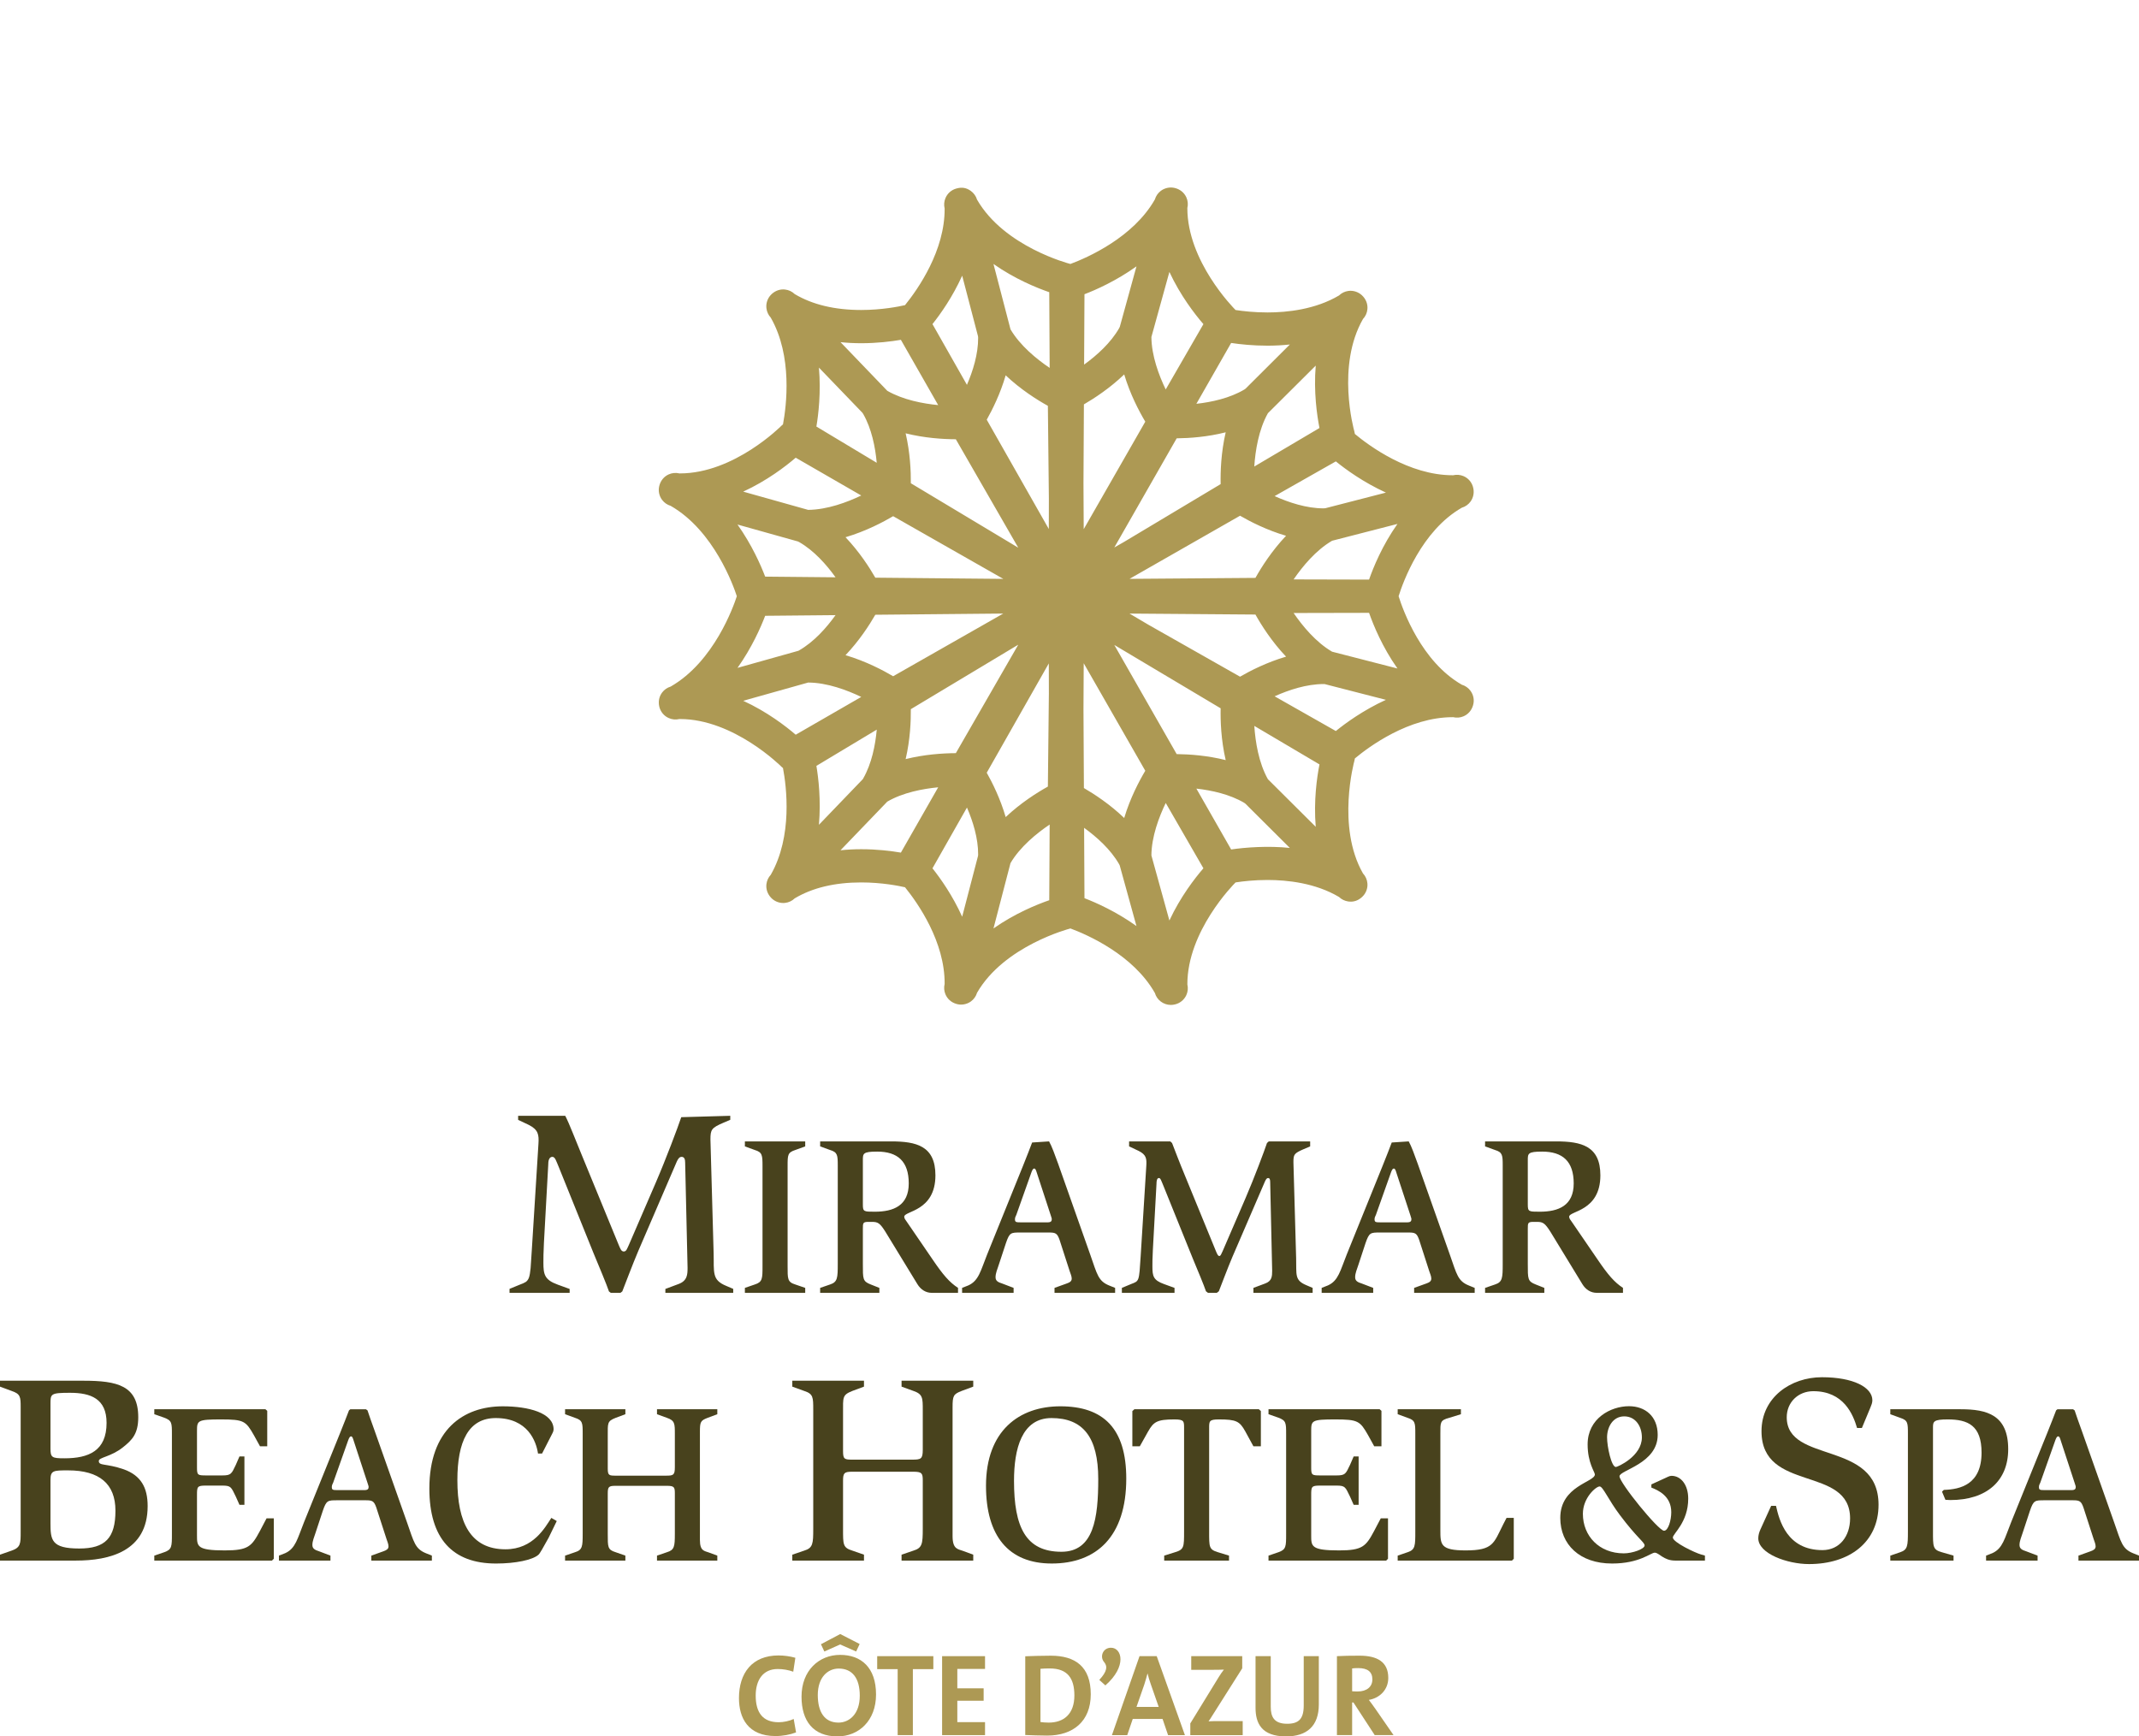 <?xml version="1.0" encoding="UTF-8" standalone="no"?><!-- Generator: Gravit.io --><svg xmlns="http://www.w3.org/2000/svg" xmlns:xlink="http://www.w3.org/1999/xlink" style="isolation:isolate" viewBox="30.19 209.987 193.923 157.424" width="193.923pt" height="157.424pt"><g><path d=" M 77.316 326.455 L 77.607 326.34 C 77.691 326.305 77.767 326.267 77.837 326.223 C 77.982 326.127 78.08 326 78.15 325.801 C 78.214 325.607 78.257 325.344 78.295 324.957 C 78.326 324.576 78.357 324.066 78.4 323.381 L 79.007 313.672 C 79.056 312.873 79.002 312.409 78.123 311.968 L 77.164 311.515 L 77.164 311.147 L 81.435 311.147 C 81.806 311.854 82.382 313.381 82.931 314.697 L 86.283 322.857 L 86.38 323.082 L 86.472 323.264 C 86.529 323.363 86.613 323.451 86.742 323.451 C 86.873 323.451 86.949 323.369 87.005 323.271 C 87.056 323.182 87.115 323.045 87.201 322.859 L 89.656 317.176 C 90.57 315.057 91.65 312.179 91.953 311.272 L 96.396 311.147 L 96.396 311.511 L 95.779 311.774 C 94.683 312.245 94.599 312.401 94.599 313.303 L 94.888 323.592 C 94.9 324.037 94.896 324.404 94.898 324.717 C 94.906 325.027 94.92 325.295 94.978 325.525 C 95.089 326.002 95.384 326.303 96.048 326.574 L 96.664 326.838 L 96.664 327.197 L 90.513 327.197 L 90.513 326.844 L 91.679 326.408 C 92.505 326.117 92.525 325.533 92.525 324.924 L 92.306 315.385 C 92.306 315.101 92.238 314.869 91.986 314.869 C 91.791 314.869 91.671 315.033 91.55 315.295 L 88.056 323.404 C 87.578 324.521 86.779 326.639 86.607 327.068 L 86.439 327.197 L 85.566 327.197 L 85.4 327.072 C 85.211 326.498 84.429 324.629 84 323.6 L 80.845 315.783 C 80.72 315.49 80.642 315.275 80.57 315.137 C 80.502 314.998 80.418 314.869 80.261 314.869 C 80.107 314.869 80.009 314.978 79.959 315.113 C 79.908 315.242 79.892 315.418 79.892 315.629 L 79.502 322.685 C 79.455 323.586 79.455 324.101 79.455 324.465 C 79.455 325.537 79.566 326.023 80.759 326.455 L 81.834 326.846 L 81.834 327.197 L 76.384 327.197 L 76.384 326.838 L 77.316 326.455 Z  M 97.722 327.197 L 97.722 326.748 L 98.623 326.439 C 99.32 326.217 99.32 325.906 99.32 324.76 L 99.32 315.701 C 99.32 314.721 99.3 314.451 98.623 314.248 L 97.722 313.92 L 97.722 313.467 L 103.191 313.467 L 103.191 313.92 L 102.291 314.248 C 101.595 314.475 101.595 314.697 101.595 315.701 L 101.595 324.76 C 101.595 325.928 101.574 326.217 102.291 326.439 L 103.191 326.748 L 103.191 327.197 L 97.722 327.197 Z  M 104.545 327.197 L 104.545 326.748 L 105.447 326.439 C 106.123 326.217 106.142 325.848 106.142 324.557 L 106.142 315.662 C 106.142 314.721 106.123 314.451 105.447 314.248 L 104.545 313.92 L 104.545 313.467 L 110.978 313.467 C 113.273 313.467 114.996 313.881 114.996 316.543 C 114.996 319.822 112.168 319.76 112.168 320.293 C 112.168 320.457 112.291 320.6 112.394 320.744 L 114.707 324.125 C 115.691 325.578 116.263 326.236 117.045 326.748 L 117.045 327.197 L 114.666 327.197 C 114.134 327.197 113.664 326.912 113.355 326.398 L 110.464 321.664 C 109.974 320.889 109.791 320.764 109.255 320.764 L 108.929 320.764 C 108.418 320.764 108.418 320.867 108.418 321.4 L 108.418 324.557 C 108.418 325.947 108.396 326.152 109.134 326.439 L 109.914 326.748 L 109.914 327.197 L 104.545 327.197 Z  M 108.418 315.17 L 108.418 319.185 C 108.418 319.842 108.502 319.842 109.502 319.842 C 111.203 319.842 112.578 319.287 112.578 317.281 C 112.578 315.271 111.572 314.392 109.709 314.392 C 108.418 314.392 108.418 314.574 108.418 315.17 Z  M 117.414 327.197 L 117.414 326.748 L 117.986 326.521 C 118.929 326.094 119.095 325.189 119.687 323.713 L 122.945 315.662 C 123.271 314.865 123.621 313.939 123.763 313.568 L 125.3 313.467 C 125.546 313.9 125.834 314.697 126.123 315.498 L 129.033 323.736 C 129.666 325.537 129.75 326.135 130.771 326.541 L 131.287 326.748 L 131.287 327.197 L 125.793 327.197 L 125.793 326.748 L 126.88 326.357 C 127.168 326.258 127.353 326.152 127.353 325.906 C 127.353 325.682 127.23 325.435 127.168 325.232 L 126.246 322.381 C 126.039 321.807 125.896 321.728 125.3 321.728 L 122.699 321.728 C 121.837 321.728 121.714 321.728 121.388 322.689 L 120.732 324.678 C 120.609 325.064 120.447 325.414 120.447 325.783 C 120.447 326.115 120.671 326.236 121.062 326.357 L 122.084 326.748 L 122.084 327.197 L 117.414 327.197 Z  M 123.705 316.256 L 122.33 320.129 C 122.271 320.252 122.207 320.375 122.207 320.517 C 122.207 320.785 122.293 320.807 122.742 320.807 L 125.16 320.807 C 125.464 320.807 125.546 320.703 125.546 320.517 C 125.546 320.416 125.486 320.314 125.464 320.209 L 124.218 316.4 C 124.113 316.072 124.074 315.928 123.951 315.928 C 123.845 315.928 123.787 316.051 123.705 316.256 Z  M 131.9 327.197 L 131.9 326.748 L 132.74 326.398 C 133.478 326.115 133.457 326.193 133.603 323.879 L 134.115 315.682 C 134.154 315.025 134.115 314.678 133.42 314.328 L 132.554 313.92 L 132.554 313.467 L 136.287 313.467 L 136.449 313.613 C 136.634 314.082 137.127 315.394 137.599 316.521 L 140.423 323.408 C 140.546 323.693 140.611 323.857 140.732 323.857 C 140.857 323.857 140.894 323.713 141.039 323.408 L 143.109 318.615 C 143.888 316.81 144.81 314.351 145.056 313.613 L 145.22 313.467 L 148.97 313.467 L 148.97 313.92 L 148.396 314.164 C 147.494 314.553 147.453 314.656 147.453 315.373 L 147.699 324.064 C 147.74 325.557 147.537 326.049 148.623 326.504 L 149.195 326.748 L 149.195 327.197 L 143.826 327.197 L 143.826 326.748 L 144.873 326.357 C 145.505 326.135 145.525 325.701 145.525 325.189 L 145.345 317.139 C 145.345 316.892 145.281 316.789 145.158 316.789 C 145.056 316.789 144.974 316.871 144.873 317.096 L 141.921 323.939 C 141.509 324.904 140.814 326.748 140.691 327.055 L 140.507 327.197 L 139.707 327.197 L 139.523 327.055 C 139.38 326.603 138.705 324.986 138.336 324.103 L 135.671 317.506 C 135.464 317.014 135.406 316.789 135.259 316.789 C 135.095 316.789 135.037 316.994 135.037 317.34 L 134.709 323.305 C 134.668 324.064 134.668 324.494 134.668 324.803 C 134.668 325.682 134.748 326.049 135.711 326.398 L 136.673 326.748 L 136.673 327.197 L 131.9 327.197 Z  M 150.013 327.197 L 150.013 326.748 L 150.587 326.521 C 151.533 326.094 151.695 325.189 152.289 323.713 L 155.546 315.662 C 155.873 314.865 156.224 313.939 156.365 313.568 L 157.906 313.467 C 158.15 313.9 158.435 314.697 158.724 315.498 L 161.634 323.736 C 162.269 325.537 162.351 326.135 163.377 326.541 L 163.886 326.748 L 163.886 327.197 L 158.396 327.197 L 158.396 326.748 L 159.482 326.357 C 159.767 326.258 159.953 326.152 159.953 325.906 C 159.953 325.682 159.83 325.435 159.767 325.232 L 158.847 322.381 C 158.642 321.807 158.498 321.728 157.906 321.728 L 155.3 321.728 C 154.443 321.728 154.32 321.728 153.99 322.689 L 153.336 324.678 C 153.212 325.064 153.048 325.414 153.048 325.783 C 153.048 326.115 153.271 326.236 153.664 326.357 L 154.685 326.748 L 154.685 327.197 L 150.013 327.197 Z  M 156.306 316.256 L 154.931 320.129 C 154.873 320.252 154.808 320.375 154.808 320.517 C 154.808 320.785 154.892 320.807 155.343 320.807 L 157.759 320.807 C 158.07 320.807 158.15 320.703 158.15 320.517 C 158.15 320.416 158.087 320.314 158.07 320.209 L 156.818 316.4 C 156.716 316.072 156.675 315.928 156.552 315.928 C 156.449 315.928 156.386 316.051 156.306 316.256 Z  M 164.828 327.197 L 164.828 326.748 L 165.732 326.439 C 166.408 326.217 166.427 325.848 166.427 324.557 L 166.427 315.662 C 166.427 314.721 166.408 314.451 165.732 314.248 L 164.828 313.92 L 164.828 313.467 L 171.263 313.467 C 173.558 313.467 175.281 313.881 175.281 316.543 C 175.281 319.822 172.451 319.76 172.451 320.293 C 172.451 320.457 172.574 320.6 172.679 320.744 L 174.994 324.125 C 175.978 325.578 176.55 326.236 177.33 326.748 L 177.33 327.197 L 174.953 327.197 C 174.42 327.197 173.949 326.912 173.642 326.398 L 170.754 321.664 C 170.261 320.889 170.076 320.764 169.545 320.764 L 169.214 320.764 C 168.701 320.764 168.701 320.867 168.701 321.4 L 168.701 324.557 C 168.701 325.947 168.683 326.152 169.42 326.439 L 170.199 326.748 L 170.199 327.197 L 164.828 327.197 Z  M 168.701 315.17 L 168.701 319.185 C 168.701 319.842 168.787 319.842 169.789 319.842 C 171.49 319.842 172.863 319.287 172.863 317.281 C 172.863 315.271 171.861 314.392 169.994 314.392 C 168.701 314.392 168.701 314.574 168.701 315.17 Z " fill="rgb(72,66,29)"/><path d=" M 100.494 367.379 C 97.991 367.379 97.185 365.725 97.185 363.942 C 97.185 361.674 98.373 360.072 100.769 360.072 C 101.279 360.072 101.83 360.147 102.297 360.284 L 102.106 361.546 C 101.671 361.387 101.183 361.302 100.695 361.302 C 99.359 361.302 98.702 362.31 98.702 363.71 C 98.702 365.258 99.348 366.127 100.791 366.127 C 101.225 366.127 101.777 366.011 102.148 365.831 L 102.36 367.05 C 101.83 367.252 101.162 367.379 100.494 367.379 Z " fill="rgb(173,153,84)"/><path d=" M 107.809 359.713 L 106.356 359.076 L 104.925 359.713 L 104.617 359.054 L 106.367 358.131 L 108.127 359.034 L 107.809 359.713 Z  M 106.229 361.261 C 105.243 361.261 104.331 362.046 104.331 363.657 C 104.331 365.174 104.925 366.16 106.208 366.16 C 107.141 366.16 108.138 365.439 108.138 363.72 C 108.138 362.129 107.459 361.261 106.229 361.261 Z  M 106.112 367.41 C 103.928 367.41 102.857 366.023 102.857 363.806 C 102.857 361.441 104.437 360.02 106.356 360.02 C 108.265 360.02 109.612 361.165 109.612 363.614 C 109.612 365.98 108.053 367.41 106.112 367.41 Z " fill="rgb(173,153,84)"/><path d=" M 112.951 361.313 L 112.951 367.294 L 111.573 367.294 L 111.573 361.313 L 109.717 361.313 L 109.717 360.136 L 114.807 360.136 L 114.807 361.313 L 112.951 361.313 Z " fill="rgb(173,153,84)"/><path d=" M 115.602 367.295 L 115.602 360.137 L 119.494 360.137 L 119.494 361.293 L 116.981 361.293 L 116.981 363.053 L 119.367 363.053 L 119.367 364.177 L 116.981 364.177 L 116.981 366.118 L 119.494 366.118 L 119.494 367.295 L 115.602 367.295 Z " fill="rgb(173,153,84)"/><path d=" M 125.357 361.25 C 125.039 361.25 124.742 361.261 124.519 361.282 L 124.519 366.107 C 124.71 366.139 124.996 366.16 125.272 366.16 C 126.619 366.16 127.594 365.396 127.594 363.7 C 127.594 362.162 126.99 361.25 125.357 361.25 Z  M 125.134 367.337 C 124.392 367.337 123.745 367.306 123.14 367.284 L 123.14 360.147 C 123.702 360.126 124.572 360.094 125.452 360.094 C 127.669 360.094 129.079 361.08 129.079 363.594 C 129.079 366.054 127.467 367.337 125.134 367.337 Z " fill="rgb(173,153,84)"/><path d=" M 130.404 362.788 L 129.853 362.289 C 130.574 361.516 130.616 361.049 130.277 360.656 C 129.884 360.189 130.171 359.373 130.913 359.373 C 131.91 359.373 132.377 361.059 130.404 362.788 Z " fill="rgb(173,153,84)"/><path d=" M 134.529 362.703 C 134.402 362.353 134.306 362.024 134.232 361.717 L 134.221 361.717 C 134.136 362.024 134.052 362.353 133.935 362.703 L 133.225 364.739 L 135.239 364.739 L 134.529 362.703 Z  M 136.088 367.295 L 135.59 365.831 L 132.885 365.831 L 132.387 367.295 L 130.998 367.295 L 133.5 360.137 L 135.059 360.137 L 137.615 367.295 L 136.088 367.295 Z " fill="rgb(173,153,84)"/><path d=" M 138.103 367.295 L 138.103 366.234 L 140.68 362.035 C 140.829 361.791 140.977 361.579 141.147 361.357 C 140.891 361.367 140.552 361.377 139.842 361.377 L 138.188 361.377 L 138.188 360.137 L 142.811 360.137 L 142.811 361.239 L 140.086 365.545 C 139.98 365.715 139.885 365.874 139.757 366.044 C 139.938 366.023 140.426 366.023 141.306 366.023 L 142.854 366.023 L 142.854 367.295 L 138.103 367.295 Z " fill="rgb(173,153,84)"/><path d=" M 146.786 367.411 C 144.527 367.411 144.018 366.182 144.018 364.813 L 144.018 360.137 L 145.397 360.137 L 145.397 364.728 C 145.397 365.63 145.694 366.266 146.881 366.266 C 147.942 366.266 148.387 365.821 148.387 364.601 L 148.387 360.137 L 149.755 360.137 L 149.755 364.516 C 149.755 366.468 148.674 367.411 146.786 367.411 Z " fill="rgb(173,153,84)"/><path d=" M 153.316 361.218 C 153.115 361.218 152.913 361.228 152.775 361.249 L 152.775 363.318 C 152.871 363.328 153.062 363.338 153.274 363.338 C 154.101 363.338 154.61 362.914 154.61 362.246 C 154.61 361.557 154.186 361.218 153.316 361.218 Z  M 154.822 367.294 L 152.892 364.335 L 152.775 364.335 L 152.775 367.294 L 151.397 367.294 L 151.397 360.136 C 151.959 360.104 152.627 360.093 153.454 360.093 C 155.034 360.093 156.052 360.645 156.052 362.109 C 156.052 363.169 155.289 363.933 154.292 364.102 C 154.483 364.367 154.695 364.632 154.864 364.887 L 156.529 367.294 L 154.822 367.294 Z " fill="rgb(173,153,84)"/><path d=" M 117.855 283.201 C 118.395 284.451 118.879 285.99 118.869 287.472 C 118.863 287.512 118.86 287.549 118.859 287.583 L 117.421 293.098 C 116.555 291.181 115.478 289.654 114.728 288.71 L 117.855 283.201 Z  M 108.43 280.608 L 104.435 284.763 C 104.627 282.511 104.391 280.525 104.205 279.422 L 109.678 276.136 C 109.548 277.555 109.218 279.221 108.447 280.567 C 108.439 280.58 108.432 280.59 108.43 280.597 C 108.429 280.598 108.428 280.6 108.428 280.601 L 108.428 280.601 C 108.428 280.605 108.428 280.607 108.43 280.608 Z  M 102.329 276.597 C 101.424 275.821 99.729 274.513 97.57 273.521 L 103.459 271.867 C 105.182 271.875 106.987 272.554 108.272 273.171 L 102.329 276.597 Z  M 104.435 243.316 L 108.376 247.409 C 108.393 247.437 108.417 247.477 108.452 247.522 C 109.217 248.865 109.545 250.526 109.675 251.944 L 104.205 248.659 C 104.391 247.555 104.627 245.568 104.435 243.316 Z  M 114.728 239.37 C 115.479 238.427 116.555 236.899 117.422 234.981 L 118.857 240.473 C 118.859 240.506 118.861 240.554 118.869 240.61 C 118.878 242.087 118.393 243.626 117.853 244.877 L 114.728 239.37 Z  M 120.259 233.92 C 122.205 235.284 124.189 236.088 125.316 236.478 L 125.353 243.341 C 124.169 242.541 122.672 241.325 121.802 239.842 L 120.259 233.92 Z  M 125.276 257.949 L 119.648 248.038 C 120.158 247.133 120.883 245.68 121.365 244.015 C 122.734 245.308 124.219 246.241 125.191 246.781 L 125.282 255.202 L 125.276 257.949 Z  M 121.801 288.239 C 122.673 286.756 124.17 285.54 125.353 284.74 L 125.316 291.602 C 124.189 291.992 122.206 292.796 120.259 294.161 L 121.801 288.239 Z  M 99.561 265.816 L 105.941 265.756 C 105.111 266.912 103.985 268.18 102.643 268.949 C 102.604 268.966 102.584 268.98 102.6 268.98 L 102.601 268.98 L 97.053 270.537 C 98.359 268.695 99.162 266.862 99.561 265.816 Z  M 99.561 262.265 C 99.162 261.219 98.358 259.386 97.052 257.542 L 102.527 259.076 L 102.647 259.134 C 103.987 259.904 105.112 261.17 105.941 262.326 L 99.561 262.265 Z  M 109.546 265.721 L 121.147 265.612 L 111.163 271.296 C 110.307 270.789 108.709 269.936 106.845 269.387 C 108.092 268.077 109.009 266.655 109.546 265.721 Z  M 121.138 262.463 L 121.148 262.469 L 109.546 262.36 C 109.01 261.426 108.093 260.004 106.845 258.693 C 108.709 258.145 110.307 257.291 111.163 256.785 L 121.138 262.463 Z  M 112.766 253.798 C 112.777 252.722 112.707 251.033 112.295 249.272 C 113.994 249.698 115.65 249.805 116.847 249.811 L 122.506 259.642 L 112.766 253.798 Z  M 112.766 274.282 L 122.295 268.561 L 122.505 268.439 L 116.847 278.269 C 115.65 278.275 113.995 278.383 112.296 278.808 C 112.709 277.045 112.778 275.357 112.766 274.282 Z  M 125.282 272.869 L 125.191 281.299 C 124.219 281.84 122.733 282.774 121.366 284.065 C 120.882 282.4 120.158 280.947 119.648 280.042 L 125.276 270.131 L 125.282 272.869 Z  M 110.632 245.418 L 106.392 241.007 C 107.007 241.072 107.632 241.104 108.264 241.104 C 109.702 241.104 110.961 240.95 111.865 240.796 L 115.246 246.714 C 113.882 246.582 112.08 246.249 110.632 245.418 Z  M 108.271 254.91 C 106.996 255.521 105.204 256.194 103.458 256.213 L 97.569 254.559 C 99.73 253.567 101.424 252.26 102.329 251.483 L 108.271 254.91 Z  M 110.63 282.665 C 112.056 281.832 113.873 281.497 115.247 281.365 L 111.865 287.286 C 110.965 287.132 109.708 286.978 108.264 286.978 C 107.631 286.978 107.005 287.01 106.39 287.074 L 110.63 282.665 Z  M 149.475 284.947 L 145.139 280.631 C 144.297 279.131 144.001 277.224 143.907 275.799 L 149.814 279.289 C 149.584 280.46 149.278 282.581 149.475 284.947 Z  M 139.292 288.707 C 138.514 289.608 137.206 291.293 136.208 293.441 L 134.577 287.543 C 134.588 285.843 135.262 284.06 135.876 282.786 L 139.292 288.707 Z  M 131.655 288.345 C 131.67 288.385 131.688 288.421 131.706 288.453 L 133.222 293.944 C 131.381 292.628 129.553 291.82 128.509 291.418 L 128.476 285.039 C 129.629 285.874 130.89 287.003 131.655 288.345 Z  M 134.022 279.865 C 133.457 280.815 132.645 282.357 132.111 284.148 C 130.804 282.893 129.387 281.972 128.457 281.432 L 128.418 274.302 L 128.44 270.118 L 134.022 279.865 Z  M 134.022 248.216 L 128.44 257.963 L 128.418 253.786 L 128.457 246.648 C 129.387 246.109 130.803 245.188 132.111 243.933 C 132.646 245.726 133.457 247.267 134.022 248.216 Z  M 131.714 239.61 C 131.699 239.64 131.675 239.682 131.655 239.736 C 130.889 241.078 129.628 242.208 128.476 243.043 L 128.509 236.662 C 129.553 236.262 131.381 235.453 133.224 234.135 L 131.714 239.61 Z  M 135.874 245.296 C 135.261 244.024 134.588 242.243 134.577 240.538 L 136.208 234.64 C 137.206 236.787 138.514 238.473 139.292 239.374 L 135.874 245.296 Z  M 149.814 248.791 L 143.904 252.283 C 143.998 250.86 144.293 248.955 145.14 247.448 L 149.475 243.133 C 149.278 245.499 149.584 247.62 149.814 248.791 Z  M 154.311 265.548 C 154.706 266.675 155.517 268.656 156.885 270.594 L 150.959 269.07 C 149.483 268.21 148.27 266.732 147.47 265.563 L 154.311 265.548 Z  M 150.345 256.063 C 150.289 256.065 150.204 256.068 150.177 256.075 C 148.639 256.075 147.039 255.545 145.748 254.965 L 151.298 251.817 C 152.167 252.523 153.78 253.706 155.838 254.647 L 150.345 256.063 Z  M 154.31 262.534 L 147.47 262.517 C 148.27 261.349 149.483 259.871 150.959 259.012 L 156.884 257.487 C 155.513 259.429 154.704 261.409 154.31 262.534 Z  M 141.312 249.181 C 140.886 251.016 140.83 252.768 140.854 253.877 L 132.096 259.118 L 131.213 259.623 L 136.868 249.727 C 138.063 249.713 139.67 249.596 141.312 249.181 Z  M 142.613 256.743 C 143.543 257.282 145.048 258.053 146.785 258.562 C 145.49 259.926 144.551 261.409 144.008 262.379 L 132.593 262.467 L 142.613 256.743 Z  M 134.311 266.63 L 132.592 265.614 L 144.008 265.702 C 144.551 266.672 145.489 268.155 146.785 269.519 C 145.047 270.028 143.543 270.798 142.612 271.336 L 134.311 266.63 Z  M 140.854 274.203 C 140.83 275.313 140.886 277.064 141.312 278.899 C 139.67 278.485 138.063 278.368 136.868 278.354 L 131.213 268.458 L 140.854 274.203 Z  M 143.111 245.225 C 143.083 245.243 143.042 245.269 142.996 245.306 C 141.685 246.083 140.052 246.44 138.654 246.597 L 141.806 241.08 C 142.63 241.204 143.778 241.326 145.105 241.326 C 145.787 241.326 146.463 241.29 147.129 241.22 L 143.111 245.225 Z  M 142.996 282.775 C 143.03 282.802 143.064 282.826 143.096 282.847 L 147.127 286.861 C 145.173 286.654 143.066 286.812 141.807 287.001 L 138.654 281.483 C 140.051 281.641 141.684 281.998 142.996 282.775 Z  M 145.748 273.115 C 147.039 272.534 148.644 272.004 150.195 272.004 L 150.195 272.004 C 150.245 272.011 150.273 272.009 150.258 272 L 155.836 273.434 C 153.781 274.374 152.168 275.557 151.298 276.263 L 145.748 273.115 Z  M 163.517 272.632 C 163.32 272.357 163.039 272.158 162.718 272.063 C 159.065 269.972 157.394 265.334 156.988 264.04 C 157.394 262.745 159.065 258.109 162.718 256.017 C 163.04 255.923 163.321 255.723 163.519 255.447 C 163.789 255.067 163.869 254.577 163.724 254.106 C 163.595 253.673 163.282 253.325 162.867 253.151 C 162.575 253.028 162.246 253 161.934 253.073 L 161.888 253.073 C 157.922 253.073 154.311 250.403 153.024 249.331 C 153.015 249.255 153.001 249.182 152.979 249.111 C 152.911 248.868 151.339 243.139 153.757 238.911 C 153.988 238.666 154.13 238.35 154.16 238.014 C 154.202 237.545 154.027 237.094 153.654 236.749 C 153.324 236.445 152.863 236.303 152.431 236.364 C 152.113 236.407 151.817 236.551 151.588 236.773 C 149.445 238.045 146.884 238.314 145.105 238.314 C 143.926 238.314 142.91 238.201 142.207 238.093 C 141.986 237.872 137.832 233.652 137.836 228.851 C 137.917 228.524 137.883 228.179 137.74 227.867 C 137.542 227.442 137.167 227.138 136.679 227.025 C 136.251 226.923 135.778 227.026 135.427 227.293 C 135.169 227.487 134.983 227.76 134.893 228.067 C 132.929 231.524 128.784 233.34 127.235 233.918 C 127.217 233.913 127.2 233.908 127.181 233.904 C 127.123 233.888 121.23 232.361 118.771 228.09 C 118.675 227.77 118.476 227.49 118.2 227.292 C 117.825 227.025 117.415 226.92 116.859 227.089 C 116.424 227.22 116.077 227.534 115.906 227.948 C 115.781 228.245 115.754 228.575 115.831 228.886 C 115.86 232.703 113.427 236.183 112.239 237.652 C 111.703 237.775 110.146 238.091 108.264 238.091 C 105.872 238.091 103.846 237.606 102.243 236.651 C 102.001 236.416 101.688 236.269 101.355 236.235 L 101.195 236.226 C 100.788 236.226 100.391 236.395 100.084 236.715 C 99.771 237.041 99.622 237.486 99.675 237.934 C 99.713 238.253 99.851 238.551 100.067 238.784 C 102.066 242.28 101.486 246.804 101.177 248.455 C 101.131 248.492 101.087 248.532 101.046 248.574 C 101.003 248.618 96.75 252.907 91.834 252.907 L 91.786 252.907 C 91.459 252.826 91.1 252.864 90.807 252.999 C 90.383 253.191 90.067 253.576 89.955 254.062 C 89.852 254.501 89.95 254.958 90.222 255.315 C 90.414 255.568 90.684 255.755 90.992 255.847 C 94.926 258.102 96.702 263.147 96.991 264.04 C 96.704 264.93 94.934 269.973 90.991 272.234 C 90.684 272.326 90.415 272.513 90.224 272.764 C 89.95 273.123 89.852 273.58 89.962 274.054 C 90.068 274.506 90.383 274.89 90.799 275.078 C 91.103 275.221 91.46 275.255 91.786 275.175 L 91.834 275.175 C 96.717 275.175 101.005 279.466 101.05 279.511 C 101.091 279.553 101.134 279.589 101.176 279.621 C 101.489 281.278 102.073 285.791 100.068 289.296 C 99.852 289.529 99.713 289.827 99.675 290.145 C 99.622 290.594 99.77 291.038 100.106 291.389 C 100.389 291.684 100.786 291.854 101.194 291.854 L 101.349 291.847 C 101.686 291.813 102 291.666 102.243 291.43 C 103.847 290.474 105.873 289.989 108.264 289.989 C 110.16 289.989 111.722 290.308 112.24 290.428 C 113.427 291.898 115.86 295.38 115.831 299.195 C 115.754 299.507 115.78 299.836 115.904 300.129 C 116.077 300.545 116.424 300.861 116.878 300.997 C 117.302 301.137 117.82 301.061 118.202 300.787 C 118.475 300.593 118.674 300.312 118.771 299.991 C 121.223 295.738 127.124 294.192 127.185 294.177 C 127.203 294.172 127.22 294.167 127.237 294.162 C 128.784 294.737 132.924 296.547 134.893 300.013 C 134.983 300.323 135.17 300.595 135.425 300.786 C 135.687 300.986 136.012 301.095 136.339 301.095 C 136.457 301.095 136.574 301.081 136.715 301.048 C 137.169 300.941 137.543 300.637 137.743 300.208 C 137.883 299.901 137.916 299.557 137.837 299.23 C 137.831 294.408 142.017 290.177 142.208 289.988 C 142.911 289.88 143.927 289.767 145.105 289.767 C 146.884 289.767 149.445 290.035 151.588 291.309 C 151.815 291.528 152.109 291.671 152.426 291.716 C 152.899 291.785 153.324 291.638 153.678 291.307 C 154.022 290.993 154.202 290.53 154.16 290.07 C 154.13 289.733 153.989 289.417 153.757 289.17 C 151.341 284.941 152.962 279.029 152.977 278.976 C 153 278.902 153.015 278.826 153.024 278.747 C 154.308 277.677 157.91 275.008 161.888 275.008 L 161.933 275.008 C 162.244 275.081 162.571 275.055 162.863 274.932 C 163.281 274.758 163.595 274.409 163.734 273.944 C 163.871 273.496 163.793 273.019 163.517 272.632 Z " fill="rgb(173,153,84)"/><path d=" M 34.766 348.064 C 34.766 349.597 34.839 350.377 37.37 350.377 C 39.731 350.377 40.656 349.427 40.656 346.945 C 40.656 344.51 39.195 343.293 36.372 343.293 C 35.034 343.293 34.766 343.293 34.766 344.169 L 34.766 348.064 Z  M 34.766 341.298 C 34.766 342.126 34.888 342.199 36.032 342.199 C 38.246 342.199 39.852 341.517 39.852 338.986 C 39.852 336.795 38.416 336.26 36.542 336.26 C 34.766 336.26 34.766 336.358 34.766 337.283 L 34.766 341.298 Z  M 30.19 350.936 L 31.237 350.571 C 32.064 350.279 32.064 349.938 32.064 348.867 L 32.064 337.55 C 32.064 336.626 32.04 336.358 31.237 336.089 L 30.19 335.701 L 30.19 335.165 L 37.76 335.165 C 40.826 335.165 42.724 335.603 42.724 338.475 C 42.724 339.984 42.164 340.543 41.337 341.201 C 40.242 342.077 39.147 342.101 39.147 342.442 C 39.147 342.904 39.78 342.636 41.41 343.197 C 42.968 343.756 43.576 344.851 43.576 346.531 C 43.576 350.644 40.096 351.471 37.078 351.471 L 30.19 351.471 L 30.19 350.936 Z " fill="rgb(72,66,29)"/><path d=" M 44.179 351.021 L 45.08 350.713 C 45.776 350.468 45.776 350.202 45.776 349.035 L 45.776 340.024 C 45.776 338.98 45.776 338.775 45.059 338.509 L 44.179 338.202 L 44.179 337.751 L 54.254 337.751 L 54.418 337.895 L 54.418 341.11 L 53.762 341.11 L 53.209 340.106 C 52.472 338.816 52.308 338.673 50.22 338.673 C 48.111 338.673 48.049 338.775 48.049 339.697 L 48.049 343.035 C 48.049 343.731 48.111 343.751 48.909 343.751 L 50.343 343.751 C 51.141 343.751 51.182 343.608 51.571 342.789 L 51.899 342.031 L 52.349 342.031 L 52.349 346.414 L 51.899 346.414 L 51.571 345.676 C 51.141 344.795 51.141 344.672 50.322 344.672 L 48.848 344.672 C 48.07 344.672 48.049 344.775 48.049 345.533 L 48.049 349.198 C 48.049 350.181 48.049 350.549 50.568 350.549 C 52.698 350.549 53.005 350.181 53.742 348.809 L 54.356 347.642 L 55.012 347.642 L 55.012 351.307 L 54.847 351.471 L 44.179 351.471 L 44.179 351.021 Z " fill="rgb(72,66,29)"/><path d=" M 60.395 344.407 C 60.333 344.53 60.272 344.652 60.272 344.796 C 60.272 345.062 60.354 345.083 60.805 345.083 L 63.221 345.083 C 63.528 345.083 63.61 344.98 63.61 344.796 C 63.61 344.693 63.549 344.592 63.528 344.489 L 62.279 340.679 C 62.177 340.352 62.136 340.209 62.013 340.209 C 61.911 340.209 61.849 340.332 61.767 340.537 L 60.395 344.407 Z  M 55.48 351.021 L 56.054 350.796 C 56.996 350.366 57.16 349.465 57.753 347.99 L 61.009 339.943 C 61.337 339.144 61.685 338.222 61.829 337.854 L 61.951 337.752 L 63.364 337.752 L 63.508 337.854 C 63.61 338.181 63.896 338.98 64.183 339.779 L 67.091 348.011 C 67.726 349.813 67.808 350.407 68.832 350.816 L 69.344 351.021 L 69.344 351.471 L 63.856 351.471 L 63.856 351.021 L 64.941 350.632 C 65.228 350.529 65.412 350.428 65.412 350.181 C 65.412 349.956 65.289 349.711 65.228 349.506 L 64.305 346.659 C 64.102 346.086 63.958 346.004 63.364 346.004 L 60.764 346.004 C 59.904 346.004 59.781 346.004 59.453 346.967 L 58.798 348.953 C 58.675 349.342 58.511 349.69 58.511 350.058 C 58.511 350.386 58.736 350.509 59.125 350.632 L 60.149 351.021 L 60.149 351.471 L 55.48 351.471 L 55.48 351.021 Z " fill="rgb(72,66,29)"/><path d=" M 79.928 349.403 C 79.437 350.263 79.15 350.837 78.986 350.96 C 78.454 351.41 76.959 351.738 75.157 351.738 C 71.205 351.738 69.116 349.465 69.116 344.939 C 69.116 339.615 72.188 337.485 75.771 337.485 C 78.106 337.485 80.379 338.079 80.379 339.574 C 80.379 339.738 80.276 339.943 80.236 340.004 L 79.334 341.765 L 78.966 341.765 C 78.802 340.66 78.044 338.55 75.136 338.55 C 72.659 338.55 71.656 340.679 71.656 344.181 C 71.656 348.01 72.843 350.448 76.017 350.448 C 78.556 350.448 79.621 348.441 80.174 347.601 L 80.665 347.887 L 79.928 349.403 Z " fill="rgb(72,66,29)"/><path d=" M 81.42 351.021 L 82.321 350.713 C 82.997 350.508 83.017 350.181 83.017 349.035 L 83.017 339.984 C 83.017 339 83.017 338.754 82.321 338.53 L 81.42 338.202 L 81.42 337.751 L 86.887 337.751 L 86.887 338.202 L 86.007 338.53 C 85.229 338.836 85.29 339 85.29 340.188 L 85.29 343.137 C 85.29 343.751 85.413 343.772 86.027 343.772 L 90.553 343.772 C 91.229 343.772 91.372 343.731 91.372 343.014 L 91.372 339.984 C 91.372 339.062 91.372 338.775 90.655 338.53 L 89.754 338.202 L 89.754 337.751 L 95.222 337.751 L 95.222 338.202 L 94.341 338.53 C 93.706 338.775 93.645 338.898 93.645 339.779 L 93.645 349.608 C 93.645 350.611 94.054 350.59 94.443 350.734 L 95.222 351.021 L 95.222 351.471 L 89.754 351.471 L 89.754 351.021 L 90.655 350.713 C 91.331 350.508 91.372 350.202 91.372 349.035 L 91.372 345.348 C 91.372 344.795 91.29 344.693 90.635 344.693 L 85.986 344.693 C 85.372 344.693 85.29 344.795 85.29 345.389 L 85.29 349.035 C 85.29 350.243 85.27 350.488 86.007 350.713 L 86.887 351.021 L 86.887 351.471 L 81.42 351.471 L 81.42 351.021 Z " fill="rgb(72,66,29)"/><path d=" M 102.021 350.936 L 103.092 350.571 C 103.895 350.328 103.919 349.938 103.919 348.575 L 103.919 337.818 C 103.919 336.65 103.919 336.358 103.092 336.089 L 102.021 335.701 L 102.021 335.165 L 108.519 335.165 L 108.519 335.701 L 107.473 336.089 C 106.548 336.455 106.621 336.65 106.621 338.061 L 106.621 341.566 C 106.621 342.295 106.767 342.32 107.497 342.32 L 112.875 342.32 C 113.679 342.32 113.849 342.272 113.849 341.419 L 113.849 337.818 C 113.849 336.722 113.849 336.381 112.997 336.089 L 111.926 335.701 L 111.926 335.165 L 118.425 335.165 L 118.425 335.701 L 117.378 336.089 C 116.624 336.381 116.551 336.528 116.551 337.575 L 116.551 349.256 C 116.551 350.449 117.037 350.424 117.5 350.595 L 118.425 350.936 L 118.425 351.471 L 111.926 351.471 L 111.926 350.936 L 112.997 350.571 C 113.8 350.328 113.849 349.962 113.849 348.575 L 113.849 344.194 C 113.849 343.537 113.752 343.415 112.973 343.415 L 107.447 343.415 C 106.718 343.415 106.621 343.537 106.621 344.243 L 106.621 348.575 C 106.621 350.011 106.596 350.303 107.473 350.571 L 108.519 350.936 L 108.519 351.471 L 102.021 351.471 L 102.021 350.936 Z " fill="rgb(72,66,29)"/><path d=" M 126.421 350.672 C 129.349 350.672 129.758 347.621 129.758 344.078 C 129.758 340.27 128.366 338.55 125.52 338.55 C 122.817 338.55 122.121 341.355 122.121 344.242 C 122.121 348.441 123.185 350.672 126.421 350.672 Z  M 119.581 344.694 C 119.581 339.696 122.591 337.484 126.318 337.484 C 130.209 337.484 132.298 339.471 132.298 344.037 C 132.298 349.3 129.595 351.737 125.54 351.737 C 121.608 351.737 119.581 349.218 119.581 344.694 Z " fill="rgb(72,66,29)"/><path d=" M 135.737 351.021 L 136.72 350.713 C 137.539 350.468 137.539 350.243 137.539 348.83 L 137.539 339.451 C 137.539 338.836 137.539 338.673 136.658 338.673 C 135.082 338.673 134.775 338.898 134.283 339.758 L 133.526 341.11 L 132.85 341.11 L 132.85 337.916 L 133.034 337.751 L 144.317 337.751 L 144.501 337.916 L 144.501 341.11 L 143.825 341.11 L 143.088 339.758 C 142.576 338.836 142.269 338.673 140.693 338.673 C 139.812 338.673 139.812 338.836 139.812 339.451 L 139.812 348.83 C 139.812 350.243 139.792 350.468 140.611 350.713 L 141.614 351.021 L 141.614 351.471 L 135.737 351.471 L 135.737 351.021 Z " fill="rgb(72,66,29)"/><path d=" M 145.194 351.021 L 146.095 350.713 C 146.791 350.468 146.791 350.202 146.791 349.035 L 146.791 340.024 C 146.791 338.98 146.791 338.775 146.074 338.509 L 145.194 338.202 L 145.194 337.751 L 155.269 337.751 L 155.433 337.895 L 155.433 341.11 L 154.777 341.11 L 154.224 340.106 C 153.487 338.816 153.323 338.673 151.235 338.673 C 149.126 338.673 149.064 338.775 149.064 339.697 L 149.064 343.035 C 149.064 343.731 149.126 343.751 149.924 343.751 L 151.358 343.751 C 152.156 343.751 152.197 343.608 152.586 342.789 L 152.914 342.031 L 153.364 342.031 L 153.364 346.414 L 152.914 346.414 L 152.586 345.676 C 152.156 344.795 152.156 344.672 151.337 344.672 L 149.863 344.672 C 149.085 344.672 149.064 344.775 149.064 345.533 L 149.064 349.198 C 149.064 350.181 149.064 350.549 151.583 350.549 C 153.713 350.549 154.02 350.181 154.757 348.809 L 155.371 347.642 L 156.027 347.642 L 156.027 351.307 L 155.862 351.471 L 145.194 351.471 L 145.194 351.021 Z " fill="rgb(72,66,29)"/><path d=" M 156.905 351.021 L 157.806 350.713 C 158.502 350.488 158.502 350.12 158.502 348.83 L 158.502 339.984 C 158.502 339 158.502 338.754 157.806 338.53 L 156.905 338.202 L 156.905 337.751 L 162.638 337.751 L 162.638 338.202 L 161.574 338.53 C 160.734 338.754 160.775 338.939 160.775 339.984 L 160.775 348.707 C 160.775 350.017 160.775 350.549 163.069 350.549 C 165.587 350.549 165.608 349.894 166.468 348.195 L 166.775 347.601 L 167.43 347.601 L 167.43 351.307 L 167.266 351.471 L 156.905 351.471 L 156.905 351.021 Z " fill="rgb(72,66,29)"/><path d=" M 176.687 342.987 C 176.831 342.987 179.044 342.024 179.044 340.303 C 179.044 339.299 178.47 338.397 177.445 338.397 C 176.4 338.397 175.888 339.381 175.888 340.303 C 175.888 341.143 176.277 342.987 176.687 342.987 Z  M 177.404 350.816 C 178.183 350.816 179.29 350.426 179.29 350.098 C 179.29 349.811 178.613 349.423 177.056 347.352 C 175.99 345.938 175.519 344.75 175.211 344.75 C 174.884 344.75 173.695 345.774 173.695 347.229 C 173.695 349.238 175.17 350.816 177.404 350.816 Z  M 182.056 351.471 C 181.011 351.471 180.601 350.755 180.212 350.755 C 179.843 350.755 178.839 351.738 176.339 351.738 C 173.408 351.738 171.646 350.016 171.646 347.598 C 171.646 344.688 174.781 344.36 174.781 343.664 C 174.781 343.438 174.125 342.619 174.125 340.938 C 174.125 338.582 176.216 337.475 177.875 337.475 C 179.331 337.475 180.478 338.377 180.478 340.078 C 180.478 342.68 177.015 343.274 177.015 343.828 C 177.015 344.422 180.54 348.766 181.052 348.766 C 181.441 348.766 181.708 347.803 181.708 347.086 C 181.708 345.61 180.519 345.098 179.904 344.852 L 179.904 344.565 L 181.154 343.992 C 181.318 343.93 181.523 343.787 181.728 343.787 C 182.589 343.787 183.245 344.606 183.245 345.856 C 183.245 348.008 181.851 349.033 181.851 349.382 C 181.851 349.811 183.88 350.775 184.413 350.918 L 184.761 351.02 L 184.761 351.471 L 182.056 351.471 Z " fill="rgb(72,66,29)"/><path d=" M 198.553 339.449 C 198.188 338.208 197.336 336.114 194.586 336.114 C 193.199 336.114 192.177 337.136 192.177 338.475 C 192.177 342.734 200.5 340.519 200.5 346.409 C 200.5 349.816 197.847 351.788 194.197 351.788 C 192.225 351.788 189.597 350.839 189.597 349.451 C 189.597 349.183 189.67 348.916 189.791 348.648 L 190.765 346.507 L 191.203 346.507 C 191.495 347.821 192.201 350.522 195.413 350.522 C 196.995 350.522 197.92 349.232 197.92 347.65 C 197.92 342.807 189.889 345.339 189.889 339.741 C 189.889 336.674 192.542 334.848 195.365 334.848 C 198.188 334.848 199.94 335.749 199.94 336.942 C 199.94 337.161 199.843 337.404 199.77 337.575 L 198.991 339.449 L 198.553 339.449 Z " fill="rgb(72,66,29)"/><path d=" M 201.566 351.021 L 202.467 350.713 C 203.143 350.488 203.163 350.12 203.163 348.83 L 203.163 339.984 C 203.163 339 203.163 338.754 202.467 338.53 L 201.566 338.202 L 201.566 337.751 L 207.955 337.751 C 210.33 337.751 212.255 338.263 212.255 341.375 C 212.255 344.222 210.33 345.983 207.013 345.983 C 206.87 345.983 206.685 345.962 206.563 345.962 L 206.255 345.226 L 206.419 345.062 C 207.914 345.021 209.839 344.571 209.839 341.683 C 209.839 339.226 208.61 338.673 206.767 338.673 C 205.518 338.673 205.436 338.857 205.436 339.369 L 205.436 348.83 C 205.436 350.202 205.416 350.488 206.235 350.713 L 207.299 351.021 L 207.299 351.471 L 201.566 351.471 L 201.566 351.021 Z " fill="rgb(72,66,29)"/><path d=" M 215.164 344.407 C 215.102 344.53 215.041 344.652 215.041 344.796 C 215.041 345.062 215.123 345.083 215.574 345.083 L 217.99 345.083 C 218.297 345.083 218.379 344.98 218.379 344.796 C 218.379 344.693 218.318 344.592 218.297 344.489 L 217.048 340.679 C 216.946 340.352 216.905 340.209 216.782 340.209 C 216.68 340.209 216.618 340.332 216.536 340.537 L 215.164 344.407 Z  M 210.249 351.021 L 210.823 350.796 C 211.765 350.366 211.929 349.465 212.522 347.99 L 215.778 339.943 C 216.106 339.144 216.454 338.222 216.598 337.854 L 216.72 337.752 L 218.133 337.752 L 218.277 337.854 C 218.379 338.181 218.666 338.98 218.953 339.779 L 221.86 348.011 C 222.495 349.813 222.577 350.407 223.601 350.816 L 224.113 351.021 L 224.113 351.471 L 218.625 351.471 L 218.625 351.021 L 219.71 350.632 C 219.997 350.529 220.181 350.428 220.181 350.181 C 220.181 349.956 220.058 349.711 219.997 349.506 L 219.075 346.659 C 218.871 346.086 218.727 346.004 218.133 346.004 L 215.533 346.004 C 214.673 346.004 214.55 346.004 214.222 346.967 L 213.567 348.953 C 213.444 349.342 213.28 349.69 213.28 350.058 C 213.28 350.386 213.505 350.509 213.894 350.632 L 214.918 351.021 L 214.918 351.471 L 210.249 351.471 L 210.249 351.021 Z " fill="rgb(72,66,29)"/></g></svg>